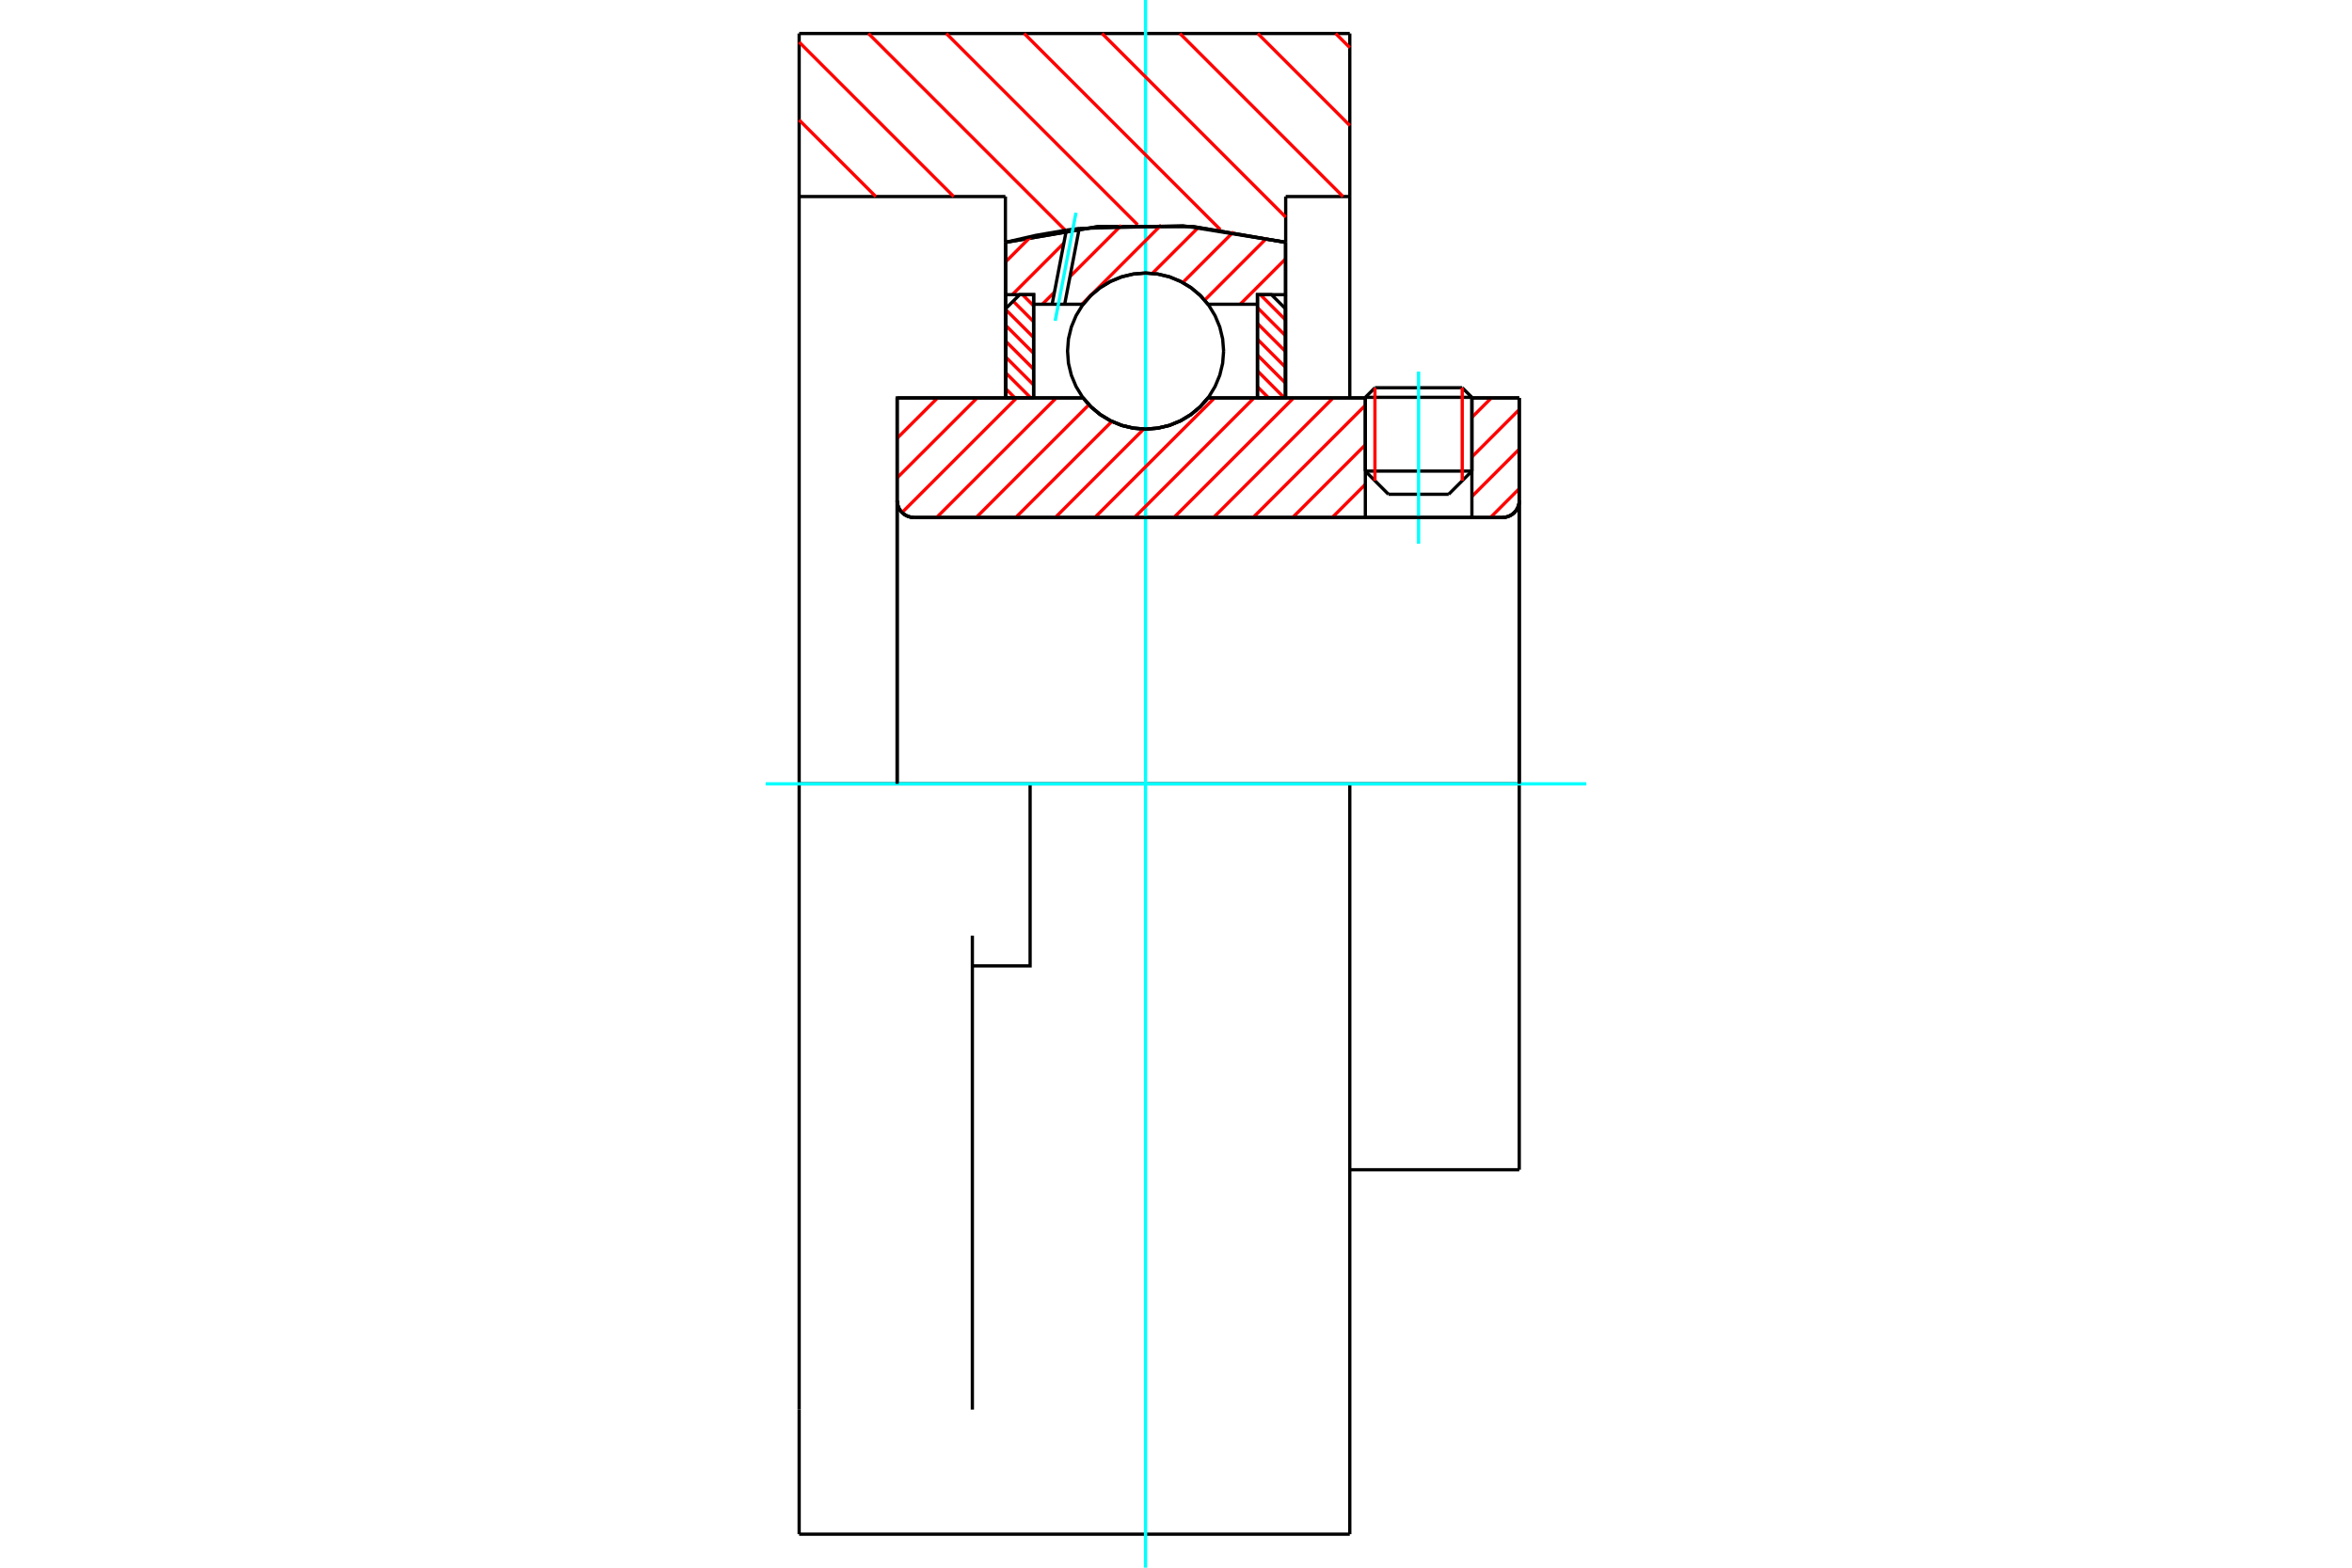 <?xml version="1.0" standalone="no"?>
<!DOCTYPE svg PUBLIC "-//W3C//DTD SVG 1.1//EN"
	"http://www.w3.org/Graphics/SVG/1.1/DTD/svg11.dtd">
<svg xmlns="http://www.w3.org/2000/svg" height="100%" width="100%" viewBox="0 0 36000 24000">
	<rect x="-1800" y="-1200" width="39600" height="26400" style="fill:#FFF"/>
	<g style="fill:none; fill-rule:evenodd" transform="matrix(1 0 0 1 0 0)">
		<g style="fill:none; stroke:#000; stroke-width:50; shape-rendering:geometricPrecision">
			<line x1="22529" y1="6083" x2="20898" y2="6083"/>
			<line x1="21045" y1="5936" x2="22381" y2="5936"/>
			<line x1="20898" y1="7212" x2="22529" y2="7212"/>
			<line x1="22174" y1="7567" x2="21252" y2="7567"/>
			<polyline points="22997,7922 23037,7919 23077,7909 23114,7894 23148,7873 23179,7847 23205,7816 23226,7782 23242,7744 23251,7705 23254,7665"/>
			<line x1="23254" y1="6092" x2="23254" y2="7665"/>
			<line x1="22529" y1="6092" x2="23254" y2="6092"/>
			<line x1="18490" y1="6092" x2="20898" y2="6092"/>
			<polyline points="16578,6092 16700,6230 16842,6348 17000,6443 17171,6513 17350,6555 17534,6569 17718,6555 17898,6513 18068,6443 18226,6348 18368,6230 18490,6092"/>
			<line x1="13732" y1="6092" x2="16578" y2="6092"/>
			<line x1="13732" y1="7665" x2="13732" y2="6092"/>
			<polyline points="13732,7665 13735,7705 13745,7744 13760,7782 13781,7816 13808,7847 13838,7873 13873,7894 13910,7909 13949,7919 13989,7922"/>
			<line x1="22997" y1="7922" x2="13989" y2="7922"/>
			<line x1="23254" y1="12000" x2="20660" y2="12000"/>
			<line x1="23254" y1="7665" x2="23254" y2="12000"/>
			<line x1="23254" y1="17908" x2="23254" y2="12000"/>
			<line x1="13732" y1="7665" x2="13732" y2="12000"/>
			<line x1="21045" y1="5936" x2="20898" y2="6083"/>
			<line x1="22529" y1="6083" x2="22381" y2="5936"/>
			<line x1="22174" y1="7567" x2="22529" y2="7212"/>
			<line x1="20898" y1="7212" x2="21252" y2="7567"/>
			<line x1="20898" y1="6083" x2="20898" y2="7212"/>
			<line x1="22529" y1="7212" x2="22529" y2="6083"/>
			<polyline points="22997,7922 23037,7919 23077,7909 23114,7894 23148,7873 23179,7847 23205,7816 23226,7782 23242,7744 23251,7705 23254,7665"/>
			<line x1="20660" y1="17908" x2="23254" y2="17908"/>
			<polyline points="13732,7665 13735,7705 13745,7744 13760,7782 13781,7816 13808,7847 13838,7873 13873,7894 13910,7909 13949,7919 13989,7922"/>
			<line x1="15767" y1="12000" x2="12232" y2="12000"/>
			<line x1="20660" y1="12000" x2="15767" y2="12000"/>
			<line x1="15389" y1="3009" x2="12232" y2="3009"/>
			<line x1="15389" y1="3710" x2="15389" y2="3009"/>
			<polyline points="19679,3710 18256,3468 16812,3468 15389,3710"/>
			<line x1="19679" y1="3009" x2="19679" y2="3710"/>
			<line x1="20660" y1="3009" x2="19679" y2="3009"/>
			<line x1="20660" y1="513" x2="20660" y2="3009"/>
			<line x1="12232" y1="513" x2="20660" y2="513"/>
			<line x1="12232" y1="3009" x2="12232" y2="513"/>
			<line x1="20660" y1="12000" x2="20660" y2="23487"/>
			<line x1="20660" y1="3009" x2="20660" y2="6092"/>
			<line x1="19679" y1="3710" x2="19679" y2="6086"/>
			<line x1="12232" y1="23487" x2="12232" y2="21580"/>
			<line x1="15389" y1="6086" x2="15389" y2="3710"/>
			<line x1="12232" y1="12000" x2="12232" y2="3009"/>
			<polyline points="12232,21580 12232,14324 12232,12000"/>
			<line x1="14883" y1="21580" x2="14883" y2="14324"/>
			<polyline points="14883,14787 15767,14787 15767,12000"/>
			<line x1="12232" y1="23487" x2="20660" y2="23487"/>
		</g>
		<g style="fill:none; stroke:#0FF; stroke-width:50; shape-rendering:geometricPrecision">
			<line x1="21713" y1="8325" x2="21713" y2="5689"/>
			<line x1="17534" y1="24000" x2="17534" y2="0"/>
			<line x1="11719" y1="12000" x2="24281" y2="12000"/>
		</g>
		<g style="fill:none; stroke:#F00; stroke-width:50; shape-rendering:geometricPrecision">
			<line x1="20444" y1="513" x2="20660" y2="729"/>
			<line x1="19252" y1="513" x2="20660" y2="1921"/>
			<line x1="18060" y1="513" x2="20556" y2="3009"/>
			<line x1="16869" y1="513" x2="19679" y2="3324"/>
			<line x1="15677" y1="513" x2="18679" y2="3516"/>
			<line x1="14485" y1="513" x2="17413" y2="3441"/>
			<line x1="13293" y1="513" x2="16309" y2="3529"/>
			<line x1="12232" y1="645" x2="14597" y2="3009"/>
			<line x1="12232" y1="1837" x2="13405" y2="3009"/>
		</g>
		<g style="fill:none; stroke:#000; stroke-width:50; shape-rendering:geometricPrecision">
			<polyline points="19679,3710 18256,3468 16812,3468 15389,3710"/>
		</g>
		<g style="fill:none; stroke:#F00; stroke-width:50; shape-rendering:geometricPrecision">
			<line x1="22381" y1="5936" x2="22381" y2="7360"/>
			<line x1="21045" y1="7360" x2="21045" y2="5936"/>
			<line x1="15393" y1="5950" x2="15535" y2="6092"/>
			<line x1="15393" y1="5707" x2="15778" y2="6092"/>
			<line x1="15393" y1="5465" x2="15821" y2="5893"/>
			<line x1="15393" y1="5223" x2="15821" y2="5651"/>
			<line x1="15393" y1="4981" x2="15821" y2="5409"/>
			<line x1="15393" y1="4739" x2="15821" y2="5167"/>
			<line x1="15508" y1="4611" x2="15821" y2="4925"/>
			<line x1="15650" y1="4511" x2="15821" y2="4682"/>
		</g>
		<g style="fill:none; stroke:#000; stroke-width:50; shape-rendering:geometricPrecision">
			<polyline points="15821,6092 15821,4511 15607,4511 15393,4725 15393,6092 15821,6092"/>
		</g>
		<g style="fill:none; stroke:#F00; stroke-width:50; shape-rendering:geometricPrecision">
			<line x1="19291" y1="4511" x2="19675" y2="4896"/>
			<line x1="19247" y1="4710" x2="19675" y2="5138"/>
			<line x1="19247" y1="4952" x2="19675" y2="5380"/>
			<line x1="19247" y1="5194" x2="19675" y2="5622"/>
			<line x1="19247" y1="5436" x2="19675" y2="5864"/>
			<line x1="19247" y1="5678" x2="19660" y2="6092"/>
			<line x1="19247" y1="5921" x2="19418" y2="6092"/>
		</g>
		<g style="fill:none; stroke:#000; stroke-width:50; shape-rendering:geometricPrecision">
			<polyline points="19247,6092 19247,4511 19461,4511 19675,4725 19675,6092 19247,6092"/>
			<polyline points="18729,5375 18714,5188 18670,5006 18598,4833 18501,4673 18379,4530 18236,4409 18076,4311 17903,4239 17721,4195 17534,4180 17347,4195 17165,4239 16992,4311 16832,4409 16689,4530 16568,4673 16470,4833 16398,5006 16354,5188 16340,5375 16354,5562 16398,5744 16470,5917 16568,6077 16689,6220 16832,6341 16992,6439 17165,6511 17347,6555 17534,6569 17721,6555 17903,6511 18076,6439 18236,6341 18379,6220 18501,6077 18598,5917 18670,5744 18714,5562 18729,5375"/>
		</g>
		<g style="fill:none; stroke:#F00; stroke-width:50; shape-rendering:geometricPrecision">
			<line x1="19675" y1="3965" x2="18982" y2="4658"/>
			<line x1="19389" y1="3645" x2="18439" y2="4595"/>
			<line x1="18881" y1="3548" x2="18104" y2="4325"/>
			<line x1="18344" y1="3480" x2="17638" y2="4185"/>
			<line x1="17773" y1="3445" x2="16560" y2="4658"/>
			<line x1="17164" y1="3449" x2="16378" y2="4234"/>
			<line x1="16139" y1="4473" x2="15954" y2="4658"/>
			<line x1="16283" y1="3723" x2="15495" y2="4511"/>
			<line x1="15783" y1="3618" x2="15393" y2="4008"/>
		</g>
		<g style="fill:none; stroke:#000; stroke-width:50; shape-rendering:geometricPrecision">
			<polyline points="15393,6092 15393,4511 15393,3709"/>
			<polyline points="16322,3523 15855,3603 15393,3709"/>
			<polyline points="16519,3497 16421,3510 16322,3523"/>
			<polyline points="19675,3709 18107,3456 16519,3497"/>
			<polyline points="19675,3709 19675,4511 19247,4511 19247,4658 19247,6092"/>
			<polyline points="19247,4658 18490,4658 18368,4520 18226,4401 18068,4307 17898,4237 17718,4195 17534,4180 17350,4195 17171,4237 17000,4307 16842,4401 16700,4520 16578,4658 16296,4658 16104,4658 15821,4658 15821,6092"/>
			<polyline points="15821,4658 15821,4511 15393,4511"/>
			<line x1="19675" y1="4511" x2="19675" y2="6092"/>
		</g>
		<g style="fill:none; stroke:#0FF; stroke-width:50; shape-rendering:geometricPrecision">
			<line x1="16151" y1="4911" x2="16469" y2="3257"/>
		</g>
		<g style="fill:none; stroke:#000; stroke-width:50; shape-rendering:geometricPrecision">
			<line x1="16104" y1="4658" x2="16322" y2="3523"/>
			<line x1="16296" y1="4658" x2="16519" y2="3497"/>
		</g>
		<g style="fill:none; stroke:#F00; stroke-width:50; shape-rendering:geometricPrecision">
			<line x1="23254" y1="7481" x2="22814" y2="7922"/>
			<line x1="23254" y1="6876" x2="22529" y2="7601"/>
			<line x1="23254" y1="6270" x2="22529" y2="6996"/>
			<line x1="22827" y1="6092" x2="22529" y2="6390"/>
			<line x1="20898" y1="7416" x2="20392" y2="7922"/>
			<line x1="20898" y1="6810" x2="19786" y2="7922"/>
			<line x1="20898" y1="6205" x2="19181" y2="7922"/>
			<line x1="20405" y1="6092" x2="18575" y2="7922"/>
			<line x1="19800" y1="6092" x2="17969" y2="7922"/>
			<line x1="19194" y1="6092" x2="17364" y2="7922"/>
			<line x1="18589" y1="6092" x2="16758" y2="7922"/>
			<line x1="17506" y1="6569" x2="16153" y2="7922"/>
			<line x1="17018" y1="6452" x2="15547" y2="7922"/>
			<line x1="16667" y1="6196" x2="14942" y2="7922"/>
			<line x1="16167" y1="6092" x2="14336" y2="7922"/>
			<line x1="15561" y1="6092" x2="13807" y2="7846"/>
			<line x1="14956" y1="6092" x2="13732" y2="7315"/>
			<line x1="14350" y1="6092" x2="13732" y2="6709"/>
			<line x1="13745" y1="6092" x2="13732" y2="6104"/>
		</g>
		<g style="fill:none; stroke:#000; stroke-width:50; shape-rendering:geometricPrecision">
			<line x1="23254" y1="12000" x2="23254" y2="6092"/>
			<polyline points="22997,7922 23037,7919 23077,7909 23114,7894 23148,7873 23179,7847 23205,7816 23226,7782 23242,7744 23251,7705 23254,7665"/>
			<polyline points="22997,7922 22529,7922 22529,6092"/>
			<polyline points="22529,7922 20898,7922 20898,6092"/>
			<line x1="20898" y1="7922" x2="13989" y2="7922"/>
			<polyline points="13732,7665 13735,7705 13745,7744 13760,7782 13781,7816 13808,7847 13838,7873 13873,7894 13910,7909 13949,7919 13989,7922"/>
			<polyline points="13732,7665 13732,6092 14160,6092 16578,6092 16700,6230 16842,6348 17000,6443 17171,6513 17350,6555 17534,6569 17718,6555 17898,6513 18068,6443 18226,6348 18368,6230 18490,6092 20898,6092"/>
			<line x1="22529" y1="6092" x2="23254" y2="6092"/>
			<line x1="13732" y1="12000" x2="13732" y2="7665"/>
		</g>
	</g>
</svg>
